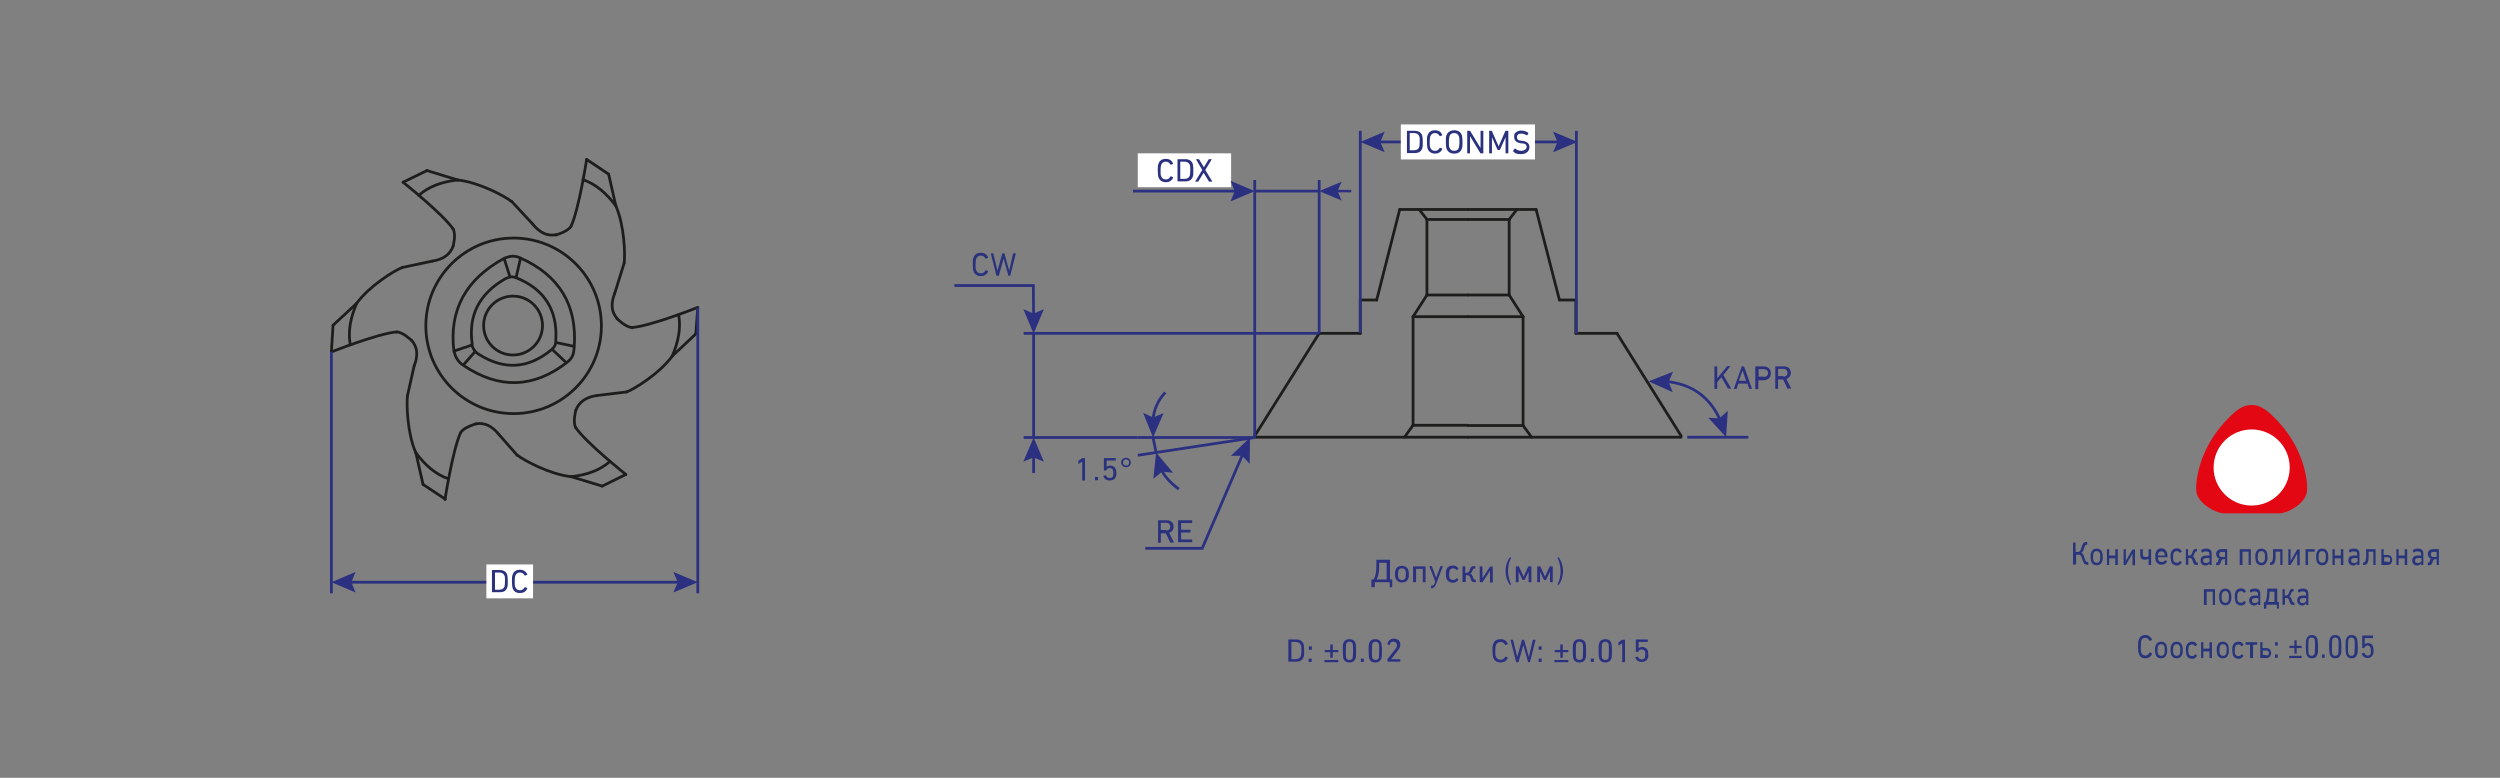<?xml version="1.0" encoding="UTF-8"?>
<svg id="_Слой_1" data-name="Слой_1" xmlns="http://www.w3.org/2000/svg" version="1.1" viewBox="0 0 900 280">
  <rect x="0" y="0" width="900" height="280" fill="#808080" stroke="none"/>
  <!-- Generator: Adobe Illustrator 29.1.0, SVG Export Plug-In . SVG Version: 2.1.0 Build 142)  -->
  <defs>
    <style>
      .st0 {
        stroke-width: .9px;
      }

      .st0, .st1, .st2, .st3, .st4 {
        fill: none;
      }

      .st0, .st1, .st2, .st4 {
        stroke-miterlimit: 10;
      }

      .st0, .st2 {
        stroke: #2b3180;
      }

      .st1 {
        stroke: #ffed00;
      }

      .st5 {
        fill: #2a327e;
      }

      .st6 {
        fill: #2b3180;
      }

      .st7 {
        isolation: isolate;
      }

      .st8 {
        fill: #fff;
      }

      .st3 {
        stroke-linecap: round;
        stroke-linejoin: round;
      }

      .st3, .st4 {
        stroke: #1d1d1b;
      }

      .st9 {
        fill: #e30613;
      }

      .st10 {
        fill: #28347b;
      }
    </style>
  </defs>
  <path class="st1" d="M2218.5-412.7"/>
  <path class="st1" d="M2194-427.7"/>
  <g>
    <circle class="st4" cx="184.9" cy="117.3" r="31.6"/>
    <circle class="st4" cx="184.7" cy="117.2" r="10.6"/>
    <path class="st4" d="M163.4,126.4c-1.8-14.8,4.3-25.9,18.1-33.4,2.4-1,4-1,5.9-.1,14,6.3,20.5,17,19.3,32.3-.2,2.1-.4,3.5-2.5,5.2-12.1,9.4-24.6,9.8-37.4,1.1-1.6-.9-3-3-3.3-5.1Z"/>
    <path class="st4" d="M170,123.9c-1.5-10.3,2.5-18.2,12-23.6,1.7-.8,2.7-.8,4.1-.2,9.9,4.1,14.6,11.5,14,22.2,0,1.5-.2,2.5-1.7,3.7-8.3,6.8-17,7.3-26.1,1.5-1.1-.6-2.2-2-2.4-3.5Z"/>
    <line class="st4" x1="181.5" y1="93.1" x2="183.6" y2="99.7"/>
    <line class="st4" x1="187.4" y1="92.9" x2="185.8" y2="99.9"/>
    <line class="st4" x1="200.1" y1="123.3" x2="206.7" y2="124.7"/>
    <line class="st4" x1="198.7" y1="125.7" x2="203.9" y2="130.6"/>
    <line class="st4" x1="171.2" y1="126.4" x2="166.7" y2="131.5"/>
    <line class="st4" x1="169.9" y1="124.2" x2="163.4" y2="126.4"/>
  </g>
  <g>
    <line class="st3" x1="145.1" y1="65.6" x2="153.7" y2="61.4"/>
    <path class="st3" d="M163.1,82.4c-3.7-5.4-18-16.8-18-16.8"/>
    <path class="st3" d="M155.6,94c4-.6,6.4-2.4,7.5-5.3"/>
    <path class="st3" d="M163.1,82.4c1.2,2,0,6.3,0,6.3"/>
    <line class="st3" x1="153.7" y1="61.4" x2="164.8" y2="64.8"/>
    <path class="st3" d="M164.8,64.8c7.6.8,16.9,5.8,19.3,7.7"/>
    <path class="st3" d="M164.8,64.8c-5.5.6-10.3,2.2-14,5.5"/>
    <line class="st3" x1="119.3" y1="126.6" x2="119.9" y2="117.1"/>
    <path class="st3" d="M142.8,119.5c-6.6.5-23.5,7.2-23.5,7.2"/>
    <path class="st3" d="M149.1,131.7c1.5-3.7,1.2-6.8-.9-9.1"/>
    <path class="st3" d="M142.8,119.5c2.3,0,5.5,3.2,5.5,3.2"/>
    <line class="st3" x1="119.9" y1="117.1" x2="128.4" y2="109.2"/>
    <path class="st3" d="M128.4,109.2c4.5-6.2,13.5-11.8,16.4-12.9"/>
    <path class="st3" d="M128.4,109.2c-2.2,5.1-3.2,10.1-2.3,14.9"/>
    <line class="st3" x1="160.3" y1="179.7" x2="152.3" y2="174.4"/>
    <path class="st3" d="M165.8,155.8c-2.8,6-5.6,24-5.6,24"/>
    <path class="st3" d="M179.6,156.4c-2.5-3.1-5.3-4.4-8.3-3.8"/>
    <path class="st3" d="M165.8,155.8c1.1-2,5.5-3.2,5.5-3.2"/>
    <line class="st3" x1="152.3" y1="174.4" x2="149.7" y2="163"/>
    <path class="st3" d="M149.7,163c-3.1-7-3.4-17.6-3-20.6"/>
    <path class="st3" d="M149.7,163c3.3,4.4,7.1,7.8,11.8,9.4"/>
    <line class="st3" x1="225.3" y1="170.8" x2="216.8" y2="175"/>
    <path class="st3" d="M207.3,154c3.7,5.4,18,16.8,18,16.8"/>
    <path class="st3" d="M214.8,142.4c-4,.6-6.4,2.4-7.5,5.3"/>
    <path class="st3" d="M207.3,154c-1.2-2,0-6.3,0-6.3"/>
    <line class="st3" x1="216.8" y1="175" x2="205.6" y2="171.6"/>
    <path class="st3" d="M205.6,171.6c-7.6-.8-16.9-5.8-19.3-7.7"/>
    <path class="st3" d="M205.6,171.6c5.5-.6,10.3-2.2,14-5.5"/>
    <line class="st3" x1="251.2" y1="110.7" x2="250.5" y2="120.2"/>
    <path class="st3" d="M227.6,117.9c6.6-.5,23.5-7.2,23.5-7.2"/>
    <path class="st3" d="M221.3,105.6c-1.5,3.7-1.2,6.8.9,9.1"/>
    <path class="st3" d="M227.6,117.9c-2.3,0-5.5-3.2-5.5-3.2"/>
    <line class="st3" x1="250.5" y1="120.2" x2="242" y2="128.2"/>
    <path class="st3" d="M242,128.2c-4.5,6.2-13.5,11.8-16.4,12.9"/>
    <path class="st3" d="M242,128.2c2.2-5.1,3.2-10.1,2.3-14.9"/>
    <line class="st3" x1="211.2" y1="57.4" x2="219.1" y2="62.7"/>
    <path class="st3" d="M205.6,81.4c2.8-6,5.6-24,5.6-24"/>
    <path class="st3" d="M191.8,80.7c2.5,3.1,5.3,4.4,8.3,3.8"/>
    <path class="st3" d="M205.6,81.4c-1.1,2-5.5,3.2-5.5,3.2"/>
    <line class="st3" x1="219.1" y1="62.7" x2="221.7" y2="74.1"/>
    <path class="st3" d="M221.7,74.1c3.1,7,3.4,17.6,3,20.6"/>
    <path class="st3" d="M221.7,74.1c-3.3-4.4-7.1-7.8-11.8-9.4"/>
    <line class="st3" x1="149.1" y1="131.7" x2="146.7" y2="142.4"/>
    <line class="st3" x1="179.6" y1="156.4" x2="186.2" y2="163.9"/>
    <line class="st3" x1="214.8" y1="142.4" x2="225.6" y2="141.1"/>
    <line class="st3" x1="224.7" y1="94.7" x2="221.3" y2="105.6"/>
    <line class="st3" x1="184.2" y1="72.5" x2="191.8" y2="80.7"/>
    <line class="st3" x1="144.8" y1="96.3" x2="155.6" y2="94"/>
  </g>
  <g>
    <line class="st2" x1="125.2" y1="209.6" x2="245.2" y2="209.6"/>
    <polygon class="st6" points="128 213.3 126.5 209.6 128 205.9 119.3 209.6 128 213.3"/>
    <polygon class="st6" points="242.4 213.3 244 209.6 242.4 205.9 251.2 209.6 242.4 213.3"/>
  </g>
  <line class="st2" x1="119.3" y1="126.6" x2="119.3" y2="213.6"/>
  <line class="st2" x1="251.2" y1="110.7" x2="251.2" y2="213.6"/>
  <g>
    <rect class="st8" x="175.1" y="203.2" width="16.8" height="12.2"/>
    <g>
      <path class="st5" d="M177.1,205.3c0,0,0-.1.1-.1h2.7c1.4,0,2.3.6,2.7,1.7.1.4.2,1.2.2,2.3,0,1.1,0,1.9-.2,2.3-.4,1.2-1.3,1.7-2.7,1.7h-2.7c0,0-.1,0-.1-.1v-7.9ZM178.2,212.3s0,0,0,0h1.5c1,0,1.6-.4,1.9-1.1.1-.3.2-1,.2-2,0-1,0-1.7-.2-2-.3-.7-.9-1.1-1.9-1.1h-1.5s0,0,0,0v6Z"/>
      <path class="st5" d="M184.3,209.3c0-1.1,0-1.9.2-2.3.4-1.3,1.3-1.9,2.7-1.9,1.2,0,2.1.6,2.6,1.6,0,0,0,.1,0,.2l-.7.3c0,0-.1,0-.2,0-.4-.7-.9-1.1-1.7-1.1-.9,0-1.4.4-1.7,1.2-.1.3-.2,1-.2,2s0,1.7.2,2c.3.8.8,1.2,1.7,1.2.8,0,1.3-.4,1.7-1.1,0,0,0,0,.2,0l.7.3c0,0,0,0,0,.2-.5,1.1-1.4,1.6-2.6,1.6-1.4,0-2.3-.6-2.7-1.9-.1-.4-.2-1.2-.2-2.3Z"/>
    </g>
  </g>
  <g>
    <path class="st6" d="M493.7,211.4c0,0,0,0,0-.1v-2.6c0,0,0-.1.1-.1h.5c0,0,.1,0,.2,0,.4-.6.6-1.4.8-2.3.2-.9.2-2.3.2-4.2v-.5c0,0,0-.1.1-.1h4.7c0,0,.1,0,.1.1v7s0,0,0,0h.7c0,0,.1,0,.1.1v2.6c0,0,0,.1-.1.1h-.8c0,0,0,0,0-.1v-1.7s0,0,0,0h-5.4s0,0,0,0v1.7c0,0,0,.1-.1.1h-.8ZM499.2,208.6s0,0,0,0v-6s0,0,0,0h-2.7s0,0,0,0h0c0,1.7,0,3-.2,3.8-.1.9-.4,1.6-.7,2.2,0,0,0,0,0,0h3.6Z"/>
    <path class="st6" d="M502.2,206.7c0-.6,0-1.1.2-1.5.3-1,1.2-1.5,2.3-1.5s2,.6,2.3,1.5c.1.4.2.9.2,1.5s0,1.1-.2,1.5c-.3,1-1.2,1.5-2.3,1.5s-1.9-.6-2.3-1.5c-.1-.4-.2-.9-.2-1.5ZM506.1,206.7c0-.5,0-.9-.1-1.2-.2-.6-.6-.9-1.3-.9s-1.1.3-1.3.9c0,.3-.1.7-.1,1.2s0,.9.1,1.2c.2.6.6.9,1.3.9s1.1-.3,1.3-.9c0-.3.1-.7.1-1.2Z"/>
    <path class="st6" d="M508.8,209.6c0,0-.1,0-.1-.1v-5.5c0,0,0-.1.1-.1h4.3c0,0,.1,0,.1.1v5.5c0,0,0,.1-.1.1h-.8c0,0-.1,0-.1-.1v-4.7s0,0,0,0h-2.4s0,0,0,0v4.7c0,0,0,.1-.1.1h-.8Z"/>
    <path class="st6" d="M515.3,211.7c0,0-.1,0-.1-.1v-.7c0,0,0-.1.1-.1h.2c.5,0,.7-.2,1-.9l.2-.5-2.1-5.5c0,0,0-.1,0-.1h.8c0,0,.1,0,.1.1l1.5,4.1h0l1.5-4.1c0,0,0-.1.1-.1h.8c0,0,.1,0,0,.1l-2.3,6.1c-.3.7-.5,1.1-.8,1.4-.3.2-.6.4-1,.4h-.3Z"/>
    <path class="st6" d="M520.7,208.1c-.1-.4-.2-.9-.2-1.5s0-1.1.2-1.5c.3-1,1.2-1.5,2.3-1.5s1.5.3,2,1c0,0,0,.1,0,.2l-.5.4c0,0-.1,0-.2,0-.3-.4-.7-.6-1.2-.6s-1.1.3-1.3.9c0,.3-.1.7-.1,1.2s0,.9.1,1.2c.2.6.6.9,1.3.9s.9-.2,1.2-.6c0,0,.1,0,.2,0l.5.4c0,0,0,.1,0,.2-.5.6-1.1,1-2,1s-1.9-.6-2.3-1.5Z"/>
    <path class="st6" d="M526.6,209.6c0,0-.1,0-.1-.1v-5.5c0,0,0-.1.1-.1h.8c0,0,.1,0,.1.1v2.2s0,0,0,0h.5c.4,0,.8-.3,1-.7l.3-.8c.3-.7.6-.9,1.3-.9h.4c0,0,.1,0,.1.1v.7c0,0,0,.1-.1.1h-.1c-.4,0-.6,0-.7.5l-.3.6c-.1.3-.3.5-.6.7h0c.3.1.6.4.8.8l.3.8c.2.5.3.6.8.6h0c0,0,.1,0,.1.1v.7c0,0,0,.1-.1.1h-.4c-.7,0-1-.3-1.3-1l-.3-.9c-.3-.6-.6-.6-1-.6h-.5s0,0,0,0v2.3c0,0,0,.1-.1.1h-.8Z"/>
    <path class="st6" d="M532.8,209.6c0,0-.1,0-.1-.1v-5.5c0,0,0-.1.1-.1h.8c0,0,.1,0,.1.1v4.1h0l2.7-4.1s0,0,.1,0h.8c0,0,.1,0,.1.1v5.5c0,0,0,.1-.1.1h-.8c0,0-.1,0-.1-.1v-4.1h0l-2.7,4.1c0,0,0,0-.1,0h-.8Z"/>
    <path class="st6" d="M542,205.6c0-1.8.5-3.4,1.4-4.8,0,0,.1-.1.2-.1h.4c0,0,.1,0,0,.1-.8,1.5-1.1,3.1-1.1,4.8s.4,3.3,1.1,4.8c0,0,0,.1,0,.1h-.4c0,0-.1,0-.2-.1-.9-1.5-1.4-3.1-1.4-4.8Z"/>
    <path class="st6" d="M545.8,209.6c0,0-.1,0-.1-.1v-5.5c0,0,0-.1.1-.1h.9c0,0,.1,0,.1,0l1.7,3.7h0l1.7-3.7c0,0,0,0,.1,0h.9c0,0,.1,0,.1.1v5.5c0,0,0,.1-.1.1h-.8c0,0-.1,0-.1-.1v-3.7h0l-1.4,2.9c0,0,0,.1-.2.1h-.5s0,0-.1-.1l-1.4-2.9h0v3.7c0,0,0,.1-.1.1h-.8Z"/>
    <path class="st6" d="M553.5,209.6c0,0-.1,0-.1-.1v-5.5c0,0,0-.1.1-.1h.9c0,0,.1,0,.1,0l1.7,3.7h0l1.7-3.7c0,0,0,0,.1,0h.9c0,0,.1,0,.1.1v5.5c0,0,0,.1-.1.1h-.8c0,0-.1,0-.1-.1v-3.7h0l-1.4,2.9c0,0,0,.1-.2.1h-.5s0,0-.1-.1l-1.4-2.9h0v3.7c0,0,0,.1-.1.1h-.8Z"/>
    <path class="st6" d="M561.8,205.6c0-1.7-.4-3.3-1.1-4.8,0,0,0-.1,0-.1h.4c0,0,.1,0,.2.1.9,1.5,1.4,3.1,1.4,4.8s-.5,3.4-1.4,4.8c0,0-.1.1-.2.1h-.4c0,0-.1,0,0-.1.8-1.5,1.1-3.1,1.1-4.8Z"/>
    <path class="st6" d="M463.8,230.3c0,0,0-.1.1-.1h2.7c1.4,0,2.3.6,2.7,1.7.1.4.2,1.2.2,2.3s0,1.9-.2,2.3c-.4,1.2-1.3,1.7-2.7,1.7h-2.7c0,0-.1,0-.1-.1v-7.9ZM464.9,237.3s0,0,0,0h1.5c1,0,1.6-.4,1.9-1.1.1-.3.2-1,.2-2s0-1.7-.2-2c-.3-.7-.9-1.1-1.9-1.1h-1.5s0,0,0,0v6Z"/>
    <path class="st6" d="M471.3,233.9c0,0-.1,0-.1-.1v-1c0,0,0-.1.1-.1h.9c0,0,.1,0,.1.1v1c0,0,0,.1-.1.1h-.9ZM471.1,237.2c0,0,0-.1.1-.1h.9c0,0,.1,0,.1.1v1c0,0,0,.1-.1.1h-.9c0,0-.1,0-.1-.1v-1Z"/>
    <path class="st6" d="M479,236.8c0,0-.1,0-.1-.1v-1.9s0,0,0,0h-1.9c0,0-.1,0-.1-.1v-.6c0,0,0-.1.1-.1h1.9s0,0,0,0v-1.9c0,0,0-.1.1-.1h.7c0,0,.1,0,.1.1v1.9s0,0,0,0h1.9c0,0,.1,0,.1.1v.6c0,0,0,.1-.1.1h-1.9s0,0,0,0v1.9c0,0,0,.1-.1.1h-.7ZM476.9,238.4c0,0-.1,0-.1-.1v-.6c0,0,0-.1.1-.1h4.8c0,0,.1,0,.1.1v.6c0,0,0,.1-.1.1h-4.8Z"/>
    <path class="st6" d="M483.4,234.3c0-1.4,0-2.3.2-2.7.3-1,1.1-1.5,2.2-1.5s1.9.5,2.2,1.5c.1.4.2,1.3.2,2.7s0,2.3-.2,2.7c-.3,1-1.1,1.5-2.2,1.5s-1.9-.5-2.2-1.5c-.1-.4-.2-1.3-.2-2.7ZM485.8,237.6c.6,0,1-.3,1.2-.8,0-.3.1-1.1.1-2.5s0-2.2-.1-2.5c-.2-.5-.6-.8-1.2-.8s-1,.3-1.2.8c0,.3-.1,1.1-.1,2.5s0,2.2.1,2.5c.2.5.6.8,1.2.8Z"/>
    <path class="st6" d="M489.9,237.2c0,0,0-.1.1-.1h.9c0,0,.1,0,.1.1v1c0,0,0,.1-.1.1h-.9c0,0-.1,0-.1-.1v-1Z"/>
    <path class="st6" d="M492.7,234.3c0-1.4,0-2.3.2-2.7.3-1,1.1-1.5,2.2-1.5s1.9.5,2.2,1.5c.1.4.2,1.3.2,2.7s0,2.3-.2,2.7c-.3,1-1.1,1.5-2.2,1.5s-1.9-.5-2.2-1.5c-.1-.4-.2-1.3-.2-2.7ZM495.2,237.6c.6,0,1-.3,1.2-.8,0-.3.1-1.1.1-2.5s0-2.2-.1-2.5c-.2-.5-.6-.8-1.2-.8s-1,.3-1.2.8c0,.3-.1,1.1-.1,2.5s0,2.2.1,2.5c.2.5.6.8,1.2.8Z"/>
    <path class="st6" d="M499.4,237.6c0,0,0-.1,0-.2l2.9-3.7c.4-.5.6-1,.6-1.4,0-.8-.5-1.3-1.3-1.3s-1.2.4-1.3,1.2c0,0,0,.1-.1,0l-.7-.2c0,0-.1,0,0-.1,0-.5.3-1,.7-1.4.4-.4.9-.6,1.6-.6s1.2.2,1.7.6c.4.4.6.9.6,1.6s-.3,1.3-.8,2l-2.5,3.2h0s3.2,0,3.2,0c0,0,.1,0,.1.1v.7c0,0,0,.1-.1.1h-4.4c0,0-.1,0-.1-.1v-.6Z"/>
    <path class="st6" d="M537.3,234.3c0-1.1,0-1.9.2-2.3.4-1.3,1.3-1.9,2.7-1.9s2.1.6,2.6,1.6c0,0,0,.1,0,.2l-.7.3c0,0-.1,0-.2,0-.4-.7-.9-1.1-1.7-1.1s-1.4.4-1.7,1.2c-.1.3-.2,1-.2,2s0,1.7.2,2c.3.8.8,1.2,1.7,1.2s1.3-.4,1.7-1.1c0,0,0,0,.2,0l.7.3c0,0,0,0,0,.2-.5,1.1-1.4,1.6-2.6,1.6s-2.3-.6-2.7-1.9c-.1-.4-.2-1.2-.2-2.3Z"/>
    <path class="st6" d="M550.2,238.4c0,0-.1,0-.1-.1l-1.7-6.1h0l-1.7,6.1c0,0,0,.1-.1.1h-.7c0,0-.1,0-.1-.1l-2-7.9c0,0,0-.1,0-.1h.8c0,0,.1,0,.1.1l1.5,6.1h0l1.7-6.1c0,0,0-.1.1-.1h.6c0,0,.1,0,.1.1l1.7,6.1h0l1.4-6.1c0,0,0-.1.2-.1h.8c0,0,.1,0,0,.1l-2,7.9c0,0,0,.1-.1.1h-.7Z"/>
    <path class="st6" d="M554,233.9c0,0-.1,0-.1-.1v-1c0,0,0-.1.1-.1h.9c0,0,.1,0,.1.1v1c0,0,0,.1-.1.1h-.9ZM553.9,237.2c0,0,0-.1.1-.1h.9c0,0,.1,0,.1.1v1c0,0,0,.1-.1.1h-.9c0,0-.1,0-.1-.1v-1Z"/>
    <path class="st6" d="M561.8,236.8c0,0-.1,0-.1-.1v-1.9s0,0,0,0h-1.9c0,0-.1,0-.1-.1v-.6c0,0,0-.1.1-.1h1.9s0,0,0,0v-1.9c0,0,0-.1.1-.1h.7c0,0,.1,0,.1.1v1.9s0,0,0,0h1.9c0,0,.1,0,.1.1v.6c0,0,0,.1-.1.1h-1.9s0,0,0,0v1.9c0,0,0,.1-.1.1h-.7ZM559.7,238.4c0,0-.1,0-.1-.1v-.6c0,0,0-.1.1-.1h4.8c0,0,.1,0,.1.1v.6c0,0,0,.1-.1.1h-4.8Z"/>
    <path class="st6" d="M566.2,234.3c0-1.4,0-2.3.2-2.7.3-1,1.1-1.5,2.2-1.5s1.9.5,2.2,1.5c.1.4.2,1.3.2,2.7s0,2.3-.2,2.7c-.3,1-1.1,1.5-2.2,1.5s-1.9-.5-2.2-1.5c-.1-.4-.2-1.3-.2-2.7ZM568.6,237.6c.6,0,1-.3,1.2-.8,0-.3.1-1.1.1-2.5s0-2.2-.1-2.5c-.2-.5-.6-.8-1.2-.8s-1,.3-1.2.8c0,.3-.1,1.1-.1,2.5s0,2.2.1,2.5c.2.5.6.8,1.2.8Z"/>
    <path class="st6" d="M572.7,237.2c0,0,0-.1.1-.1h.9c0,0,.1,0,.1.1v1c0,0,0,.1-.1.1h-.9c0,0-.1,0-.1-.1v-1Z"/>
    <path class="st6" d="M575.5,234.3c0-1.4,0-2.3.2-2.7.3-1,1.1-1.5,2.2-1.5s1.9.5,2.2,1.5c.1.4.2,1.3.2,2.7s0,2.3-.2,2.7c-.3,1-1.1,1.5-2.2,1.5s-1.9-.5-2.2-1.5c-.1-.4-.2-1.3-.2-2.7ZM577.9,237.6c.6,0,1-.3,1.2-.8,0-.3.1-1.1.1-2.5s0-2.2-.1-2.5c-.2-.5-.6-.8-1.2-.8s-1,.3-1.2.8c0,.3-.1,1.1-.1,2.5s0,2.2.1,2.5c.2.5.6.8,1.2.8Z"/>
    <path class="st6" d="M584.1,231.5h0l-1.4.9c0,0-.1,0-.1,0v-.9c0,0,0-.1,0-.2l1.4-1c0,0,.1,0,.2,0h.7c0,0,.1,0,.1.1v7.9c0,0,0,.1-.1.1h-.8c0,0-.1,0-.1-.1v-6.8Z"/>
    <path class="st6" d="M588.8,236.6l.7-.2c0,0,.1,0,.2,0,.1.6.6,1,1.3,1s1-.3,1.2-.8c0-.2.1-.5.1-1s0-.8-.1-1c-.2-.5-.6-.8-1.2-.8s-1.1.3-1.2.8c0,0,0,.1-.1.1h-.7c0,0-.1,0-.1-.1v-4.3c0,0,0-.1.1-.1h4.1c0,0,.1,0,.1.1v.7c0,0,0,.1-.1.1h-3.2s0,0,0,0v2.3h0c.3-.3.7-.5,1.3-.5,1,0,1.7.5,2,1.3.1.4.2.9.2,1.4s0,1-.2,1.3c-.3.9-1.1,1.4-2.2,1.4s-2.1-.7-2.3-1.7c0,0,0-.1,0-.1Z"/>
  </g>
  <g>
    <line class="st3" x1="503.9" y1="75.4" x2="528.5" y2="75.4"/>
    <line class="st3" x1="495.6" y1="108" x2="503.9" y2="75.4"/>
    <line class="st3" x1="489.7" y1="108" x2="495.6" y2="108"/>
    <line class="st3" x1="489.7" y1="120" x2="489.7" y2="108"/>
    <line class="st3" x1="474.9" y1="120" x2="489.7" y2="120"/>
    <line class="st3" x1="451.7" y1="156.9" x2="474.9" y2="120"/>
    <line class="st3" x1="528.5" y1="157.4" x2="451.7" y2="157.4"/>
    <line class="st3" x1="510.9" y1="75.4" x2="513.7" y2="79"/>
    <line class="st3" x1="528.5" y1="79" x2="513.7" y2="79"/>
    <line class="st3" x1="513.7" y1="106.2" x2="513.7" y2="79"/>
    <line class="st3" x1="513.7" y1="106.2" x2="528.5" y2="106.2"/>
    <line class="st3" x1="508.7" y1="114" x2="513.7" y2="106.2"/>
    <line class="st3" x1="528.5" y1="114" x2="508.7" y2="114"/>
    <line class="st3" x1="508.7" y1="153.1" x2="508.7" y2="114"/>
    <line class="st3" x1="505.6" y1="157.4" x2="508.7" y2="153.1"/>
    <line class="st3" x1="528.5" y1="153.1" x2="508.7" y2="153.1"/>
    <line class="st3" x1="553" y1="75.4" x2="528.5" y2="75.4"/>
    <line class="st3" x1="561.4" y1="108" x2="553" y2="75.4"/>
    <line class="st3" x1="567.3" y1="108" x2="561.4" y2="108"/>
    <line class="st3" x1="567.3" y1="120" x2="567.3" y2="108"/>
    <line class="st3" x1="582.1" y1="120" x2="567.3" y2="120"/>
    <line class="st3" x1="605.2" y1="156.9" x2="582.1" y2="120"/>
    <line class="st3" x1="528.5" y1="157.4" x2="605.2" y2="157.4"/>
    <line class="st3" x1="546.1" y1="75.4" x2="543.3" y2="79"/>
    <line class="st3" x1="528.5" y1="79" x2="543.3" y2="79"/>
    <line class="st3" x1="543.3" y1="106.2" x2="543.3" y2="79"/>
    <line class="st3" x1="543.3" y1="106.2" x2="528.5" y2="106.2"/>
    <line class="st3" x1="548.3" y1="114" x2="543.3" y2="106.2"/>
    <line class="st3" x1="528.5" y1="114" x2="548.3" y2="114"/>
    <line class="st3" x1="548.3" y1="153.2" x2="548.3" y2="114"/>
    <line class="st3" x1="551.4" y1="157.4" x2="548.3" y2="153.2"/>
    <line class="st3" x1="528.5" y1="153.2" x2="548.3" y2="153.2"/>
  </g>
  <line class="st2" x1="451.7" y1="157.5" x2="409.6" y2="157.5"/>
  <line class="st2" x1="409.6" y1="163.9" x2="451.7" y2="157.5"/>
  <g>
    <path class="st2" d="M417.8,168.6c1.2,2.5,3.1,4.9,6.6,7.5"/>
    <polygon class="st6" points="415.2 172.4 418.3 169.8 422.3 170.2 416.2 162.9 415.2 172.4"/>
  </g>
  <g>
    <path class="st2" d="M415,151.5c.4-4,1.8-7.4,4.5-10.2"/>
    <polygon class="st6" points="418.9 148.7 415.1 150.3 411.5 148.6 415.1 157.5 418.9 148.7"/>
  </g>
  <line class="st2" x1="415.1" y1="157.5" x2="416.2" y2="162.9"/>
  <g>
    <path class="st5" d="M389.7,166.1h0l-1.4.9c0,0-.1,0-.1,0v-.9c0,0,0-.1,0-.2l1.4-1c0,0,.1,0,.2,0h.7c0,0,.1,0,.1.1v7.9c0,0,0,.1-.1.1h-.8c0,0-.1,0-.1-.1v-6.8Z"/>
    <path class="st5" d="M394.2,171.8c0,0,0-.1.1-.1h.9c0,0,.1,0,.1.1v1c0,0,0,.1-.1.1h-.9c0,0-.1,0-.1-.1v-1Z"/>
    <path class="st5" d="M397.3,171.3l.7-.2c0,0,.1,0,.2,0,.1.6.6,1,1.3,1,.6,0,1-.3,1.2-.8,0-.2.1-.5.1-1,0-.5,0-.8-.1-1-.2-.5-.6-.8-1.2-.8s-1.1.3-1.2.8c0,0,0,.1-.1.1h-.7c0,0-.1,0-.1-.1v-4.3c0,0,0-.1.1-.1h4.1c0,0,.1,0,.1.1v.7c0,0,0,.1-.1.1h-3.2s0,0,0,0v2.3h0c.3-.3.7-.5,1.3-.5,1,0,1.7.5,2,1.3.1.4.2.9.2,1.4,0,.5,0,1-.2,1.3-.3.9-1.1,1.4-2.2,1.4-1.2,0-2.1-.7-2.3-1.7,0,0,0-.1,0-.1Z"/>
    <path class="st5" d="M405.4,168.2c-.5,0-.9-.2-1.3-.5-.3-.3-.5-.8-.5-1.2,0-.5.2-.9.5-1.2.3-.3.8-.5,1.3-.5.5,0,.9.2,1.2.5.3.3.5.8.5,1.2,0,.5-.2.9-.5,1.2-.3.3-.7.5-1.2.5ZM405.4,167.6c.3,0,.6-.1.8-.3.2-.2.3-.5.3-.8,0-.3-.1-.6-.3-.8-.2-.2-.5-.3-.8-.3-.3,0-.6.1-.8.3-.2.2-.3.5-.3.8,0,.3,0,.6.3.8.2.2.5.3.8.3Z"/>
  </g>
  <line class="st2" x1="607.4" y1="157.4" x2="629.4" y2="157.4"/>
  <line class="st2" x1="451.7" y1="157.7" x2="451.7" y2="64.8"/>
  <line class="st2" x1="489.7" y1="119.8" x2="489.7" y2="47.1"/>
  <g>
    <rect class="st8" x="409.6" y="55.2" width="33.6" height="12.2"/>
    <g>
      <path class="st6" d="M416.8,61.4c0-1.1,0-1.9.2-2.3.4-1.3,1.3-1.9,2.7-1.9s2.1.6,2.6,1.6c0,0,0,.1,0,.2l-.7.3c0,0-.1,0-.2,0-.4-.7-.9-1.1-1.7-1.1s-1.4.4-1.7,1.2c-.1.3-.2,1-.2,2s0,1.7.2,2c.3.8.8,1.2,1.7,1.2s1.3-.4,1.7-1.1c0,0,0,0,.2,0l.7.3c0,0,0,0,0,.2-.5,1.1-1.4,1.6-2.6,1.6s-2.3-.6-2.7-1.9c-.1-.4-.2-1.2-.2-2.3Z"/>
      <path class="st6" d="M423.9,57.4c0,0,0-.1.1-.1h2.7c1.4,0,2.3.6,2.7,1.7.1.4.2,1.2.2,2.3s0,1.9-.2,2.3c-.4,1.2-1.3,1.7-2.7,1.7h-2.7c0,0-.1,0-.1-.1v-7.9ZM424.9,64.4s0,0,0,0h1.5c1,0,1.6-.4,1.9-1.1.1-.3.2-1,.2-2s0-1.7-.2-2c-.3-.7-.9-1.1-1.9-1.1h-1.5s0,0,0,0v6Z"/>
      <path class="st6" d="M435.4,65.4c0,0-.1,0-.2-.1l-1.9-3.1h0l-1.9,3.1c0,0-.1.1-.2.1h-.9c0,0-.1,0,0-.1l2.5-4.1-2.2-3.8c0,0,0-.1,0-.1h.9c0,0,.1,0,.2.1l1.7,2.8h0l1.7-2.8c0,0,0-.1.2-.1h.9c0,0,.1,0,0,.1l-2.3,3.8,2.5,4.1c0,0,0,.1,0,.1h-.9Z"/>
    </g>
  </g>
  <line class="st2" x1="474.9" y1="68.8" x2="451.7" y2="68.8"/>
  <line class="st2" x1="567.5" y1="120.1" x2="567.5" y2="47.1"/>
  <g>
    <line class="st2" x1="495.7" y1="51.1" x2="561.9" y2="51.1"/>
    <polygon class="st6" points="498.5 54.8 496.9 51.1 498.5 47.4 489.7 51.1 498.5 54.8"/>
    <polygon class="st6" points="559.1 54.8 560.7 51.1 559.1 47.4 567.9 51.1 559.1 54.8"/>
  </g>
  <g>
    <rect class="st8" x="504.3" y="44.8" width="48.3" height="12.6"/>
    <g>
      <path class="st5" d="M506.5,47.2c0,0,0-.1.1-.1h2.7c1.4,0,2.3.6,2.7,1.7.1.4.2,1.2.2,2.3s0,1.9-.2,2.3c-.4,1.2-1.3,1.7-2.7,1.7h-2.7c0,0-.1,0-.1-.1v-7.9ZM507.5,54.1s0,0,0,0h1.5c1,0,1.6-.4,1.9-1.1.1-.3.2-1,.2-2s0-1.7-.2-2c-.3-.7-.9-1.1-1.9-1.1h-1.5s0,0,0,0v6Z"/>
      <path class="st5" d="M513.7,51.1c0-1.1,0-1.9.2-2.3.4-1.3,1.3-1.9,2.7-1.9s2.1.6,2.6,1.6c0,0,0,.1,0,.2l-.7.3c0,0-.1,0-.2,0-.4-.7-.9-1.1-1.7-1.1s-1.4.4-1.7,1.2c-.1.3-.2,1-.2,2s0,1.7.2,2c.3.8.8,1.2,1.7,1.2s1.3-.4,1.7-1.1c0,0,0,0,.2,0l.7.3c0,0,0,0,0,.2-.5,1.1-1.4,1.6-2.6,1.6s-2.3-.6-2.7-1.9c-.1-.4-.2-1.2-.2-2.3Z"/>
      <path class="st5" d="M520.7,53.4c-.1-.4-.2-1.2-.2-2.3s0-1.9.2-2.3c.4-1.2,1.4-1.9,2.8-1.9s2.4.6,2.8,1.9c.1.4.2,1.2.2,2.3s0,1.9-.2,2.3c-.4,1.3-1.4,1.9-2.8,1.9s-2.4-.7-2.8-1.9ZM525.2,53.1c.1-.4.2-1,.2-2s0-1.6-.2-2c-.3-.8-.8-1.2-1.7-1.2s-1.5.4-1.7,1.2c-.1.4-.2,1-.2,2s0,1.6.2,2c.3.8.8,1.2,1.7,1.2s1.5-.4,1.7-1.2Z"/>
      <path class="st5" d="M528.2,47.2c0,0,0-.1.1-.1h.8c0,0,.2,0,.2.1l3.7,6.1h0v-6.1c0,0,0-.1.1-.1h.8c0,0,.1,0,.1.1v7.9c0,0,0,.1-.1.1h-.8c0,0-.2,0-.2-.1l-3.7-6.1h0v6.1c0,0,0,.1-.1.1h-.8c0,0-.1,0-.1-.1v-7.9Z"/>
      <path class="st5" d="M536,47.2c0,0,0-.1.1-.1h.8c0,0,.2,0,.2.1l2.4,5.5h0l2.4-5.5c0,0,0-.1.2-.1h.8c0,0,.1,0,.1.1v7.9c0,0,0,.1-.1.1h-.8c0,0-.1,0-.1-.1v-5.7h0l-2,4.5c0,0-.1.1-.2.1h-.5c-.1,0-.2,0-.2-.1l-2-4.5h0v5.7c0,0,0,.1-.1.1h-.8c0,0-.1,0-.1-.1v-7.9Z"/>
      <path class="st5" d="M544.8,54.3c0,0,0-.1,0-.2l.5-.6c0,0,.1,0,.2,0,.7.6,1.5.8,2.3.8s1.8-.6,1.8-1.4-.5-1.2-1.7-1.3h-.4c-1.6-.3-2.4-1-2.4-2.3s.2-1.3.7-1.7c.5-.4,1.1-.6,1.9-.6s1.8.3,2.5.8c0,0,0,.1,0,.2l-.4.7c0,0-.1,0-.2,0-.7-.4-1.3-.6-2-.6-1,0-1.5.5-1.5,1.3s.5,1.2,1.7,1.3h.4c1.6.3,2.4,1,2.4,2.3s-1.1,2.5-3,2.5-2.2-.4-2.9-1Z"/>
    </g>
  </g>
  <line class="st2" x1="474.9" y1="120" x2="474.9" y2="64.8"/>
  <g>
    <polyline class="st2" points="408.4 68.4 408.4 68.8 445.8 68.8"/>
    <polygon class="st6" points="443 72.5 444.5 68.8 443 65.1 451.7 68.8 443 72.5"/>
  </g>
  <g>
    <polyline class="st0" points="486 68.4 486 68.8 480.4 68.8"/>
    <polygon class="st6" points="483 65.4 481.5 68.8 483 72.2 474.9 68.8 483 65.4"/>
  </g>
  <line class="st2" x1="372.1" y1="120.1" x2="372.1" y2="157.5"/>
  <line class="st2" x1="474.9" y1="120" x2="368.5" y2="120"/>
  <line class="st2" x1="409.6" y1="157.5" x2="368.5" y2="157.5"/>
  <g>
    <line class="st2" x1="372.1" y1="163.4" x2="372.1" y2="170.3"/>
    <polygon class="st6" points="368.4 166.2 372.1 164.7 375.8 166.2 372.1 157.5 368.4 166.2"/>
  </g>
  <g>
    <path class="st5" d="M350.2,95.2c0-1.1,0-1.9.2-2.3.4-1.3,1.3-1.9,2.7-1.9s2.1.6,2.6,1.6c0,0,0,.1,0,.2l-.7.3c0,0-.1,0-.2,0-.4-.7-.9-1.1-1.7-1.1s-1.4.4-1.7,1.2c-.1.3-.2,1-.2,2s0,1.7.2,2c.3.8.8,1.2,1.7,1.2s1.3-.4,1.7-1.1c0,0,0,0,.2,0l.7.3c0,0,0,0,0,.2-.5,1.1-1.4,1.6-2.6,1.6s-2.3-.6-2.7-1.9c-.1-.4-.2-1.2-.2-2.3Z"/>
    <path class="st5" d="M363.1,99.3c0,0-.1,0-.1-.1l-1.7-6.1h0l-1.7,6.1c0,0,0,.1-.1.1h-.7c0,0-.1,0-.1-.1l-2-7.9c0,0,0-.1,0-.1h.8c0,0,.1,0,.1.1l1.5,6.1h0l1.7-6.1c0,0,0-.1.1-.1h.6c0,0,.1,0,.1.1l1.7,6.1h0l1.4-6.1c0,0,0-.1.2-.1h.8c0,0,.1,0,0,.1l-2,7.9c0,0,0,.1-.1.1h-.7Z"/>
  </g>
  <g>
    <polyline class="st2" points="343.6 102.8 372 102.8 372.1 114.1"/>
    <polygon class="st6" points="368.4 111.3 372.1 112.9 375.8 111.3 372.1 120.1 368.4 111.3"/>
  </g>
  <g>
    <path class="st9" d="M810.6,145.8c-2.6,0-4,1-5.9,2.4-7.5,6.6-11.8,14.3-13.5,22.4-.5,2.3-.7,4.5-.5,6.5.8,4.5,7.3,7.7,9.9,7.7,0,0,10,0,10,0h10c2.7,0,9.1-3.2,9.9-7.7.2-2,0-4.2-.5-6.5-1.7-8.1-6-15.8-13.5-22.4-2-1.4-3.4-2.4-5.9-2.4Z"/>
    <circle class="st8" cx="810.6" cy="168.3" r="13.7"/>
  </g>
  <g class="st7">
    <path class="st10" d="M769.9,235.1c-.1-.4-.2-1.2-.2-2.3s0-1.9.2-2.3c.4-1.3,1.2-1.9,2.4-1.9s1.9.6,2.4,1.6c0,0,0,.1,0,.2l-.7.3c0,0-.1,0-.2,0-.3-.7-.8-1.1-1.5-1.1s-1.3.4-1.5,1.2c0,.3-.1,1-.1,2s0,1.7.1,2c.2.8.8,1.2,1.5,1.2s1.2-.4,1.5-1.1c0,0,0,0,.2,0l.7.3c0,0,0,0,0,.2-.4,1.1-1.3,1.6-2.4,1.6s-2.1-.6-2.4-1.9Z"/>
    <path class="st10" d="M775.8,234c0-.6,0-1.1.2-1.5.3-1,1-1.5,2-1.5s1.8.6,2,1.5c.1.4.2.9.2,1.5s0,1.1-.2,1.5c-.3,1-1,1.5-2,1.5s-1.8-.6-2-1.5c-.1-.4-.2-.9-.2-1.5ZM779.3,234c0-.5,0-.9-.1-1.2-.2-.6-.6-.9-1.2-.9s-1,.3-1.2.9c0,.3-.1.7-.1,1.2s0,.9.1,1.2c.2.6.6.9,1.2.9s1-.3,1.2-.9c0-.3.1-.7.1-1.2Z"/>
    <path class="st10" d="M781.4,234c0-.6,0-1.1.2-1.5.3-1,1-1.5,2-1.5s1.8.6,2,1.5c.1.4.2.9.2,1.5s0,1.1-.2,1.5c-.3,1-1,1.5-2,1.5s-1.8-.6-2-1.5c-.1-.4-.2-.9-.2-1.5ZM784.9,234c0-.5,0-.9-.1-1.2-.2-.6-.6-.9-1.2-.9s-1,.3-1.2.9c0,.3-.1.7-.1,1.2s0,.9.1,1.2c.2.6.6.9,1.2.9s1-.3,1.2-.9c0-.3.1-.7.1-1.2Z"/>
    <path class="st10" d="M787.1,235.5c-.1-.4-.2-.9-.2-1.5s0-1.1.2-1.5c.3-1,1.1-1.5,2-1.5s1.4.3,1.8,1c0,0,0,.1,0,.2l-.5.4c0,0-.1,0-.2,0-.3-.4-.6-.6-1.1-.6s-1,.3-1.2.9c0,.3-.1.7-.1,1.2s0,.9.1,1.2c.2.6.6.9,1.2.9s.8-.2,1.1-.6c0,0,0,0,.2,0l.5.4c0,0,0,.1,0,.2-.4.6-1,1-1.8,1s-1.8-.6-2-1.5Z"/>
    <path class="st10" d="M792.5,236.9c0,0-.1,0-.1-.1v-5.5c0,0,0-.1.1-.1h.7c0,0,0,0,0,.1v2.2s0,0,0,0h2.2s0,0,0,0v-2.2c0,0,0-.1.1-.1h.7c0,0,.1,0,.1.1v5.5c0,0,0,.1-.1.1h-.7c0,0-.1,0-.1-.1v-2.3s0,0,0,0h-2.2s0,0,0,0v2.3c0,0,0,.1,0,.1h-.7Z"/>
    <path class="st10" d="M798,234c0-.6,0-1.1.2-1.5.3-1,1-1.5,2-1.5s1.8.6,2,1.5c.1.4.2.9.2,1.5s0,1.1-.2,1.5c-.3,1-1,1.5-2,1.5s-1.8-.6-2-1.5c-.1-.4-.2-.9-.2-1.5ZM801.6,234c0-.5,0-.9-.1-1.2-.2-.6-.6-.9-1.2-.9s-1,.3-1.2.9c0,.3-.1.7-.1,1.2s0,.9.1,1.2c.2.6.6.9,1.2.9s1-.3,1.2-.9c0-.3.1-.7.1-1.2Z"/>
    <path class="st10" d="M803.8,235.5c-.1-.4-.2-.9-.2-1.5s0-1.1.2-1.5c.3-1,1.1-1.5,2-1.5s1.4.3,1.8,1c0,0,0,.1,0,.2l-.5.4c0,0-.1,0-.2,0-.3-.4-.6-.6-1.1-.6s-1,.3-1.2.9c0,.3-.1.7-.1,1.2s0,.9.1,1.2c.2.6.6.9,1.2.9s.8-.2,1.1-.6c0,0,0,0,.2,0l.5.4c0,0,0,.1,0,.2-.4.6-1,1-1.8,1s-1.8-.6-2-1.5Z"/>
    <path class="st10" d="M810.1,236.9c0,0-.1,0-.1-.1v-4.7s0,0,0,0h-1.5c0,0-.1,0-.1-.1v-.7c0,0,0-.1.1-.1h4.1c0,0,0,0,0,.1v.7c0,0,0,.1,0,.1h-1.5s0,0,0,0v4.7c0,0,0,.1-.1.1h-.7Z"/>
    <path class="st10" d="M813.8,236.9c0,0-.1,0-.1-.1v-5.5c0,0,0-.1.1-.1h.7c0,0,0,0,0,.1v2s0,0,0,0h1.4c1,0,1.7.7,1.7,1.8s-.7,1.8-1.7,1.8h-2.3ZM815.9,236c.6,0,.9-.3.9-.9s-.3-.9-.9-.9h-1.3s0,0,0,0v1.6s0,0,0,0h1.3Z"/>
    <path class="st10" d="M819.1,232.4c0,0-.1,0-.1-.1v-1c0,0,0-.1.1-.1h.8c0,0,.1,0,.1.1v1c0,0,0,.1-.1.1h-.8ZM819,235.7c0,0,0-.1.1-.1h.8c0,0,.1,0,.1.1v1c0,0,0,.1-.1.1h-.8c0,0-.1,0-.1-.1v-1Z"/>
    <path class="st10" d="M826.1,235.3c0,0-.1,0-.1-.1v-1.9s0,0,0,0h-1.7c0,0-.1,0-.1-.1v-.6c0,0,0-.1.1-.1h1.7s0,0,0,0v-1.9c0,0,0-.1.1-.1h.6c0,0,.1,0,.1.1v1.9s0,0,0,0h1.7c0,0,.1,0,.1.1v.6c0,0,0,.1-.1.1h-1.7s0,0,0,0v1.9c0,0,0,.1-.1.1h-.6ZM824.2,236.9c0,0-.1,0-.1-.1v-.6c0,0,0-.1.1-.1h4.3c0,0,.1,0,.1.1v.6c0,0,0,.1-.1.1h-4.3Z"/>
    <path class="st10" d="M830.1,232.8c0-1.4,0-2.3.2-2.7.3-1,1-1.5,2-1.5s1.7.5,2,1.5c.1.4.2,1.3.2,2.7s0,2.3-.2,2.7c-.3,1-1,1.5-2,1.5s-1.7-.5-2-1.5c-.1-.4-.2-1.3-.2-2.7ZM832.2,236.1c.6,0,.9-.3,1.1-.8,0-.3.1-1.1.1-2.5s0-2.2-.1-2.5c-.2-.5-.5-.8-1.1-.8s-.9.3-1.1.8c0,.3-.1,1.1-.1,2.5s0,2.2.1,2.5c.2.5.5.8,1.1.8Z"/>
    <path class="st10" d="M835.9,235.7c0,0,0-.1.1-.1h.8c0,0,.1,0,.1.1v1c0,0,0,.1-.1.1h-.8c0,0-.1,0-.1-.1v-1Z"/>
    <path class="st10" d="M838.5,232.8c0-1.4,0-2.3.2-2.7.3-1,1-1.5,2-1.5s1.7.5,2,1.5c.1.4.2,1.3.2,2.7s0,2.3-.2,2.7c-.3,1-1,1.5-2,1.5s-1.7-.5-2-1.5c-.1-.4-.2-1.3-.2-2.7ZM840.7,236.1c.6,0,.9-.3,1.1-.8,0-.3.1-1.1.1-2.5s0-2.2-.1-2.5c-.2-.5-.5-.8-1.1-.8s-.9.3-1.1.8c0,.3-.1,1.1-.1,2.5s0,2.2.1,2.5c.2.5.5.8,1.1.8Z"/>
    <path class="st10" d="M844.4,232.8c0-1.4,0-2.3.2-2.7.3-1,1-1.5,2-1.5s1.7.5,2,1.5c.1.4.2,1.3.2,2.7s0,2.3-.2,2.7c-.3,1-1,1.5-2,1.5s-1.7-.5-2-1.5c-.1-.4-.2-1.3-.2-2.7ZM846.5,236.1c.6,0,.9-.3,1.1-.8,0-.3.1-1.1.1-2.5s0-2.2-.1-2.5c-.2-.5-.5-.8-1.1-.8s-.9.3-1.1.8c0,.3-.1,1.1-.1,2.5s0,2.2.1,2.5c.2.5.5.8,1.1.8Z"/>
    <path class="st10" d="M850.5,235.2l.6-.2c0,0,.1,0,.1,0,.1.6.5,1,1.2,1s.9-.3,1.1-.8c0-.2,0-.5,0-1s0-.8-.1-1c-.2-.5-.5-.8-1.1-.8s-1,.3-1.1.8c0,0,0,.1-.1.1h-.6c0,0-.1,0-.1-.1v-4.3c0,0,0-.1.1-.1h3.7c0,0,.1,0,.1.1v.7c0,0,0,.1-.1.1h-2.9s0,0,0,0v2.3h0c.2-.3.6-.5,1.2-.5.9,0,1.6.5,1.8,1.3.1.4.2.9.2,1.4s0,1-.2,1.3c-.3.9-1,1.4-2,1.4s-1.9-.7-2.1-1.7c0,0,0-.1,0-.1Z"/>
  </g>
  <g class="st7">
    <path class="st10" d="M746.4,203.4c0,0-.1,0-.1-.1v-7.9c0,0,0-.1.1-.1h.7c0,0,.1,0,.1.1v3.3s0,0,0,0h.9c.5,0,.8-.3,1-.9l.5-1.5c.3-.8.7-1.2,1.4-1.2h.3c0,0,.1,0,.1.1v.8c0,0,0,.1-.1.1h0c-.5,0-.6.1-.8.6l-.4,1.1c-.2.7-.5,1.1-.9,1.2h0c.4.1.7.4.9,1l.6,1.6c.1.3.2.5.3.6,0,0,.3.1.5.1h.2c0,0,.1,0,.1.1v.8c0,0,0,.1-.1.1h-.4c-.7,0-1.1-.4-1.4-1.2l-.6-1.7c-.2-.5-.5-.7-.9-.7h-1s0,0,0,0v3.4c0,0,0,.1-.1.1h-.7Z"/>
    <path class="st10" d="M752.6,200.5c0-.6,0-1.1.2-1.5.3-1,1-1.5,2-1.5s1.8.6,2,1.5c.1.4.2.9.2,1.5s0,1.1-.2,1.5c-.3,1-1,1.5-2,1.5s-1.8-.6-2-1.5c-.1-.4-.2-.9-.2-1.5ZM756.1,200.5c0-.5,0-.9-.1-1.2-.2-.6-.6-.9-1.2-.9s-1,.3-1.2.9c0,.3-.1.7-.1,1.2s0,.9.1,1.2c.2.6.6.9,1.2.9s1-.3,1.2-.9c0-.3.1-.7.1-1.2Z"/>
    <path class="st10" d="M758.6,203.4c0,0-.1,0-.1-.1v-5.5c0,0,0-.1.1-.1h.7c0,0,0,0,0,.1v2.2s0,0,0,0h2.2s0,0,0,0v-2.2c0,0,0-.1.1-.1h.7c0,0,.1,0,.1.1v5.5c0,0,0,.1-.1.1h-.7c0,0-.1,0-.1-.1v-2.3s0,0,0,0h-2.2s0,0,0,0v2.3c0,0,0,.1,0,.1h-.7Z"/>
    <path class="st10" d="M764.6,203.4c0,0-.1,0-.1-.1v-5.5c0,0,0-.1.1-.1h.7c0,0,0,0,0,.1v4.1h0l2.4-4.1s0,0,.1,0h.7c0,0,.1,0,.1.1v5.5c0,0,0,.1-.1.1h-.7c0,0-.1,0-.1-.1v-4.1h0l-2.4,4.1c0,0,0,0-.1,0h-.7Z"/>
    <path class="st10" d="M773.6,203.4c0,0-.1,0-.1-.1v-2.1s0,0,0,0c-.5.2-1,.3-1.4.3-1.1,0-1.6-.6-1.6-1.7v-2c0,0,0-.1.1-.1h.7c0,0,.1,0,.1.1v1.8c0,.6.3.9.9.9s.8,0,1.2-.3c0,0,0,0,0,0v-2.4c0,0,0-.1.1-.1h.7c0,0,.1,0,.1.1v5.5c0,0,0,.1-.1.1h-.7Z"/>
    <path class="st10" d="M776.1,201.9c-.1-.4-.2-.9-.2-1.5s0-1.1.2-1.5c.3-1,1-1.5,2-1.5s1.7.6,2,1.5c.1.4.2.9.2,1.6s0,.1-.1.1h-3.3s0,0,0,0c0,.3,0,.5,0,.7.2.7.6,1,1.3,1s1-.2,1.3-.6c0,0,.1,0,.2,0l.4.4c0,0,0,.1,0,.2-.5.7-1.1,1-2,1s-1.8-.6-2.1-1.6ZM779.3,200s0,0,0,0c0-.3,0-.5,0-.6-.2-.6-.6-.9-1.2-.9s-1,.3-1.2.9c0,.2,0,.4,0,.6s0,0,0,0h2.4Z"/>
    <path class="st10" d="M781.6,201.9c-.1-.4-.2-.9-.2-1.5s0-1.1.2-1.5c.3-1,1.1-1.5,2-1.5s1.4.3,1.8,1c0,0,0,.1,0,.2l-.5.4c0,0-.1,0-.2,0-.3-.4-.6-.6-1.1-.6s-1,.3-1.2.9c0,.3-.1.7-.1,1.2s0,.9.1,1.2c.2.6.6.9,1.2.9s.8-.2,1.1-.6c0,0,0,0,.2,0l.5.4c0,0,0,.1,0,.2-.4.6-1,1-1.8,1s-1.8-.6-2-1.5Z"/>
    <path class="st10" d="M787,203.4c0,0-.1,0-.1-.1v-5.5c0,0,0-.1.1-.1h.7c0,0,0,0,0,.1v2.2s0,0,0,0h.5c.4,0,.7-.3.9-.7l.3-.8c.2-.7.6-.9,1.2-.9h.3c0,0,0,0,0,.1v.7c0,0,0,.1,0,.1h-.1c-.3,0-.5,0-.7.5l-.2.6c-.1.3-.3.5-.5.7h0c.3.1.5.4.7.8l.3.8c.2.5.3.6.7.6h0c0,0,.1,0,.1.1v.7c0,0,0,.1-.1.1h-.4c-.6,0-.9-.3-1.2-1l-.3-.9c-.2-.6-.6-.6-.9-.6h-.5s0,0,0,0v2.3c0,0,0,.1,0,.1h-.7Z"/>
    <path class="st10" d="M792.2,201.8c0-1.2.7-1.8,2-1.8h1.2s0,0,0,0v-.4c0-.8-.3-1.1-1.2-1.1s-.9.1-1.3.4c0,0-.1,0-.2,0l-.3-.6c0,0,0-.1,0-.2.4-.4,1-.6,1.8-.6,1.5,0,2,.6,2,2v3.8c0,0,0,.1-.1.1h-.6c0,0-.1,0-.1-.1v-.5h0c-.3.5-.8.8-1.5.8s-1.7-.6-1.7-1.7ZM795.4,201.5v-.6s0,0,0,0h-1c-.9,0-1.3.3-1.3.9s.4.9,1.1.9,1.3-.4,1.3-1.1Z"/>
    <path class="st10" d="M797.8,203.4c0,0,0,0,0-.1v-.7c0,0,0-.1,0-.1h.1c.4,0,.5,0,.6-.5l.2-.5c0-.3.2-.4.3-.4h0c-.7-.2-1.2-.8-1.2-1.7s.7-1.7,1.8-1.7h2.2c0,0,0,0,0,.1v5.5c0,0,0,.1,0,.1h-.7c0,0-.1,0-.1-.1v-2s0,0,0,0h-.6c-.3,0-.6.2-.7.6l-.2.5c-.1.3-.2.4-.2.5,0,0-.1.2-.2.3-.2.2-.4.3-.8.3h-.4ZM801,200.3s0,0,0,0v-1.6s0,0,0,0h-1.2c-.6,0-.9.3-.9.9s.3.9.9.9h1.2Z"/>
    <path class="st10" d="M806.4,203.4c0,0-.1,0-.1-.1v-5.5c0,0,0-.1.1-.1h3.9c0,0,0,0,0,.1v5.5c0,0,0,.1,0,.1h-.7c0,0-.1,0-.1-.1v-4.7s0,0,0,0h-2.2s0,0,0,0v4.7c0,0,0,.1,0,.1h-.7Z"/>
    <path class="st10" d="M811.9,200.5c0-.6,0-1.1.2-1.5.3-1,1-1.5,2-1.5s1.8.6,2,1.5c.1.4.2.9.2,1.5s0,1.1-.2,1.5c-.3,1-1,1.5-2,1.5s-1.8-.6-2-1.5c-.1-.4-.2-.9-.2-1.5ZM815.4,200.5c0-.5,0-.9-.1-1.2-.2-.6-.6-.9-1.2-.9s-1,.3-1.2.9c0,.3-.1.7-.1,1.2s0,.9.1,1.2c.2.6.6.9,1.2.9s1-.3,1.2-.9c0-.3.1-.7.1-1.2Z"/>
    <path class="st10" d="M817.2,203.4c0,0,0,0,0-.1v-.7c0,0,0-.1,0-.1h0c.3,0,.5,0,.7-.3.2-.3.4-.9.4-1.9v-2.5c0,0,0-.1,0-.1h3.4c0,0,0,0,0,.1v5.5c0,0,0,.1,0,.1h-.7c0,0-.1,0-.1-.1v-4.7s0,0,0,0h-1.7s0,0,0,0v1.8c0,2.2-.6,3-1.7,3h-.3Z"/>
    <path class="st10" d="M823.9,203.4c0,0-.1,0-.1-.1v-5.5c0,0,0-.1.1-.1h.7c0,0,0,0,0,.1v4.1h0l2.4-4.1s0,0,.1,0h.7c0,0,.1,0,.1.1v5.5c0,0,0,.1-.1.1h-.7c0,0-.1,0-.1-.1v-4.1h0l-2.4,4.1c0,0,0,0-.1,0h-.7Z"/>
    <path class="st10" d="M830,203.4c0,0,0,0,0-.1v-5.5c0,0,0-.1,0-.1h3.2c0,0,.1,0,.1.1v.7c0,0,0,.1-.1.1h-2.3s0,0,0,0v4.7c0,0,0,.1,0,.1h-.7Z"/>
    <path class="st10" d="M833.8,200.5c0-.6,0-1.1.2-1.5.3-1,1-1.5,2-1.5s1.8.6,2,1.5c.1.4.2.9.2,1.5s0,1.1-.2,1.5c-.3,1-1,1.5-2,1.5s-1.8-.6-2-1.5c-.1-.4-.2-.9-.2-1.5ZM837.3,200.5c0-.5,0-.9-.1-1.2-.2-.6-.6-.9-1.2-.9s-1,.3-1.2.9c0,.3-.1.7-.1,1.2s0,.9.1,1.2c.2.6.6.9,1.2.9s1-.3,1.2-.9c0-.3.1-.7.1-1.2Z"/>
    <path class="st10" d="M839.8,203.4c0,0-.1,0-.1-.1v-5.5c0,0,0-.1.1-.1h.7c0,0,0,0,0,.1v2.2s0,0,0,0h2.2s0,0,0,0v-2.2c0,0,0-.1.1-.1h.7c0,0,.1,0,.1.1v5.5c0,0,0,.1-.1.1h-.7c0,0-.1,0-.1-.1v-2.3s0,0,0,0h-2.2s0,0,0,0v2.3c0,0,0,.1,0,.1h-.7Z"/>
    <path class="st10" d="M845.4,201.8c0-1.2.7-1.8,2-1.8h1.2s0,0,0,0v-.4c0-.8-.3-1.1-1.2-1.1s-.9.1-1.3.4c0,0-.1,0-.2,0l-.3-.6c0,0,0-.1,0-.2.4-.4,1-.6,1.8-.6,1.5,0,2,.6,2,2v3.8c0,0,0,.1-.1.1h-.6c0,0-.1,0-.1-.1v-.5h0c-.3.5-.8.8-1.5.8s-1.7-.6-1.7-1.7ZM848.7,201.5v-.6s0,0,0,0h-1c-.9,0-1.3.3-1.3.9s.4.9,1.1.9,1.3-.4,1.3-1.1Z"/>
    <path class="st10" d="M850.7,203.4c0,0,0,0,0-.1v-.7c0,0,0-.1,0-.1h0c.3,0,.5,0,.7-.3.2-.3.4-.9.4-1.9v-2.5c0,0,0-.1,0-.1h3.4c0,0,0,0,0,.1v5.5c0,0,0,.1,0,.1h-.7c0,0-.1,0-.1-.1v-4.7s0,0,0,0h-1.7s0,0,0,0v1.8c0,2.2-.6,3-1.7,3h-.3Z"/>
    <path class="st10" d="M857.4,203.4c0,0-.1,0-.1-.1v-5.5c0,0,0-.1.1-.1h.7c0,0,0,0,0,.1v2s0,0,0,0h1.4c1,0,1.7.7,1.7,1.8s-.7,1.8-1.7,1.8h-2.3ZM859.6,202.4c.6,0,.9-.3.9-.9s-.3-.9-.9-.9h-1.3s0,0,0,0v1.6s0,0,0,0h1.3Z"/>
    <path class="st10" d="M862.8,203.4c0,0-.1,0-.1-.1v-5.5c0,0,0-.1.1-.1h.7c0,0,0,0,0,.1v2.2s0,0,0,0h2.2s0,0,0,0v-2.2c0,0,0-.1.1-.1h.7c0,0,.1,0,.1.1v5.5c0,0,0,.1-.1.1h-.7c0,0-.1,0-.1-.1v-2.3s0,0,0,0h-2.2s0,0,0,0v2.3c0,0,0,.1,0,.1h-.7Z"/>
    <path class="st10" d="M868.4,201.8c0-1.2.7-1.8,2-1.8h1.2s0,0,0,0v-.4c0-.8-.3-1.1-1.2-1.1s-.9.1-1.3.4c0,0-.1,0-.2,0l-.3-.6c0,0,0-.1,0-.2.4-.4,1-.6,1.8-.6,1.5,0,2,.6,2,2v3.8c0,0,0,.1-.1.1h-.6c0,0-.1,0-.1-.1v-.5h0c-.3.5-.8.8-1.5.8s-1.7-.6-1.7-1.7ZM871.7,201.5v-.6s0,0,0,0h-1c-.9,0-1.3.3-1.3.9s.4.9,1.1.9,1.3-.4,1.3-1.1Z"/>
    <path class="st10" d="M874,203.4c0,0,0,0,0-.1v-.7c0,0,0-.1,0-.1h.1c.4,0,.5,0,.6-.5l.2-.5c0-.3.2-.4.3-.4h0c-.7-.2-1.2-.8-1.2-1.7s.7-1.7,1.8-1.7h2.2c0,0,0,0,0,.1v5.5c0,0,0,.1,0,.1h-.7c0,0-.1,0-.1-.1v-2s0,0,0,0h-.6c-.3,0-.6.2-.7.6l-.2.5c-.1.3-.2.4-.2.5,0,0-.1.2-.2.3-.2.2-.4.3-.8.3h-.4ZM877.2,200.3s0,0,0,0v-1.6s0,0,0,0h-1.2c-.6,0-.9.3-.9.9s.3.9.9.9h1.2Z"/>
    <path class="st10" d="M793.5,217.8c0,0-.1,0-.1-.1v-5.5c0,0,0-.1.1-.1h3.9c0,0,0,0,0,.1v5.5c0,0,0,.1,0,.1h-.7c0,0-.1,0-.1-.1v-4.7s0,0,0,0h-2.2s0,0,0,0v4.7c0,0,0,.1,0,.1h-.7Z"/>
    <path class="st10" d="M798.9,214.9c0-.6,0-1.1.2-1.5.3-1,1-1.5,2-1.5s1.8.6,2,1.5c.1.4.2.9.2,1.5s0,1.1-.2,1.5c-.3,1-1,1.5-2,1.5s-1.8-.6-2-1.5c-.1-.4-.2-.9-.2-1.5ZM802.4,214.9c0-.5,0-.9-.1-1.2-.2-.6-.6-.9-1.2-.9s-1,.3-1.2.9c0,.3-.1.7-.1,1.2s0,.9.1,1.2c.2.6.6.9,1.2.9s1-.3,1.2-.9c0-.3.1-.7.1-1.2Z"/>
    <path class="st10" d="M804.7,216.3c-.1-.4-.2-.9-.2-1.5s0-1.1.2-1.5c.3-1,1.1-1.5,2-1.5s1.4.3,1.8,1c0,0,0,.1,0,.2l-.5.4c0,0-.1,0-.2,0-.3-.4-.6-.6-1.1-.6s-1,.3-1.2.9c0,.3-.1.7-.1,1.2s0,.9.1,1.2c.2.6.6.9,1.2.9s.8-.2,1.1-.6c0,0,0,0,.2,0l.5.4c0,0,0,.1,0,.2-.4.6-1,1-1.8,1s-1.8-.6-2-1.5Z"/>
    <path class="st10" d="M809.7,216.2c0-1.2.7-1.8,2-1.8h1.2s0,0,0,0v-.4c0-.8-.3-1.1-1.2-1.1s-.9.1-1.3.4c0,0-.1,0-.2,0l-.3-.6c0,0,0-.1,0-.2.4-.4,1-.6,1.8-.6,1.5,0,2,.6,2,2v3.8c0,0,0,.1-.1.1h-.6c0,0-.1,0-.1-.1v-.5h0c-.3.5-.8.8-1.5.8s-1.7-.6-1.7-1.7ZM813,215.9v-.6s0,0,0,0h-1c-.9,0-1.3.3-1.3.9s.4.9,1.1.9,1.3-.4,1.3-1.1Z"/>
    <path class="st10" d="M815,219.2c0,0,0,0,0-.1v-2.2c0,0,0-.1.1-.1h.3c0,0,.2,0,.2-.2.2-.4.3-.9.4-1.4s.2-1.2.2-2.1v-1.1c0,0,0-.1.1-.1h3.5c0,0,0,0,0,.1v4.7s0,0,0,0h.6c0,0,0,0,0,.1v2.2c0,0,0,.1,0,.1h-.7c0,0,0,0,0-.1v-1.3s0,0,0,0h-3.8s0,0,0,0v1.3c0,0,0,.1,0,.1h-.7ZM818.8,216.8s0,0,0,0v-3.8s0,0,0,0h-1.8s0,0,0,0v.7c0,1.3-.2,2.3-.5,3,0,0,0,0,0,0h2.3Z"/>
    <path class="st10" d="M821.8,217.8c0,0-.1,0-.1-.1v-5.5c0,0,0-.1.1-.1h.7c0,0,0,0,0,.1v2.2s0,0,0,0h.5c.4,0,.7-.3.9-.7l.3-.8c.2-.7.6-.9,1.2-.9h.3c0,0,0,0,0,.1v.7c0,0,0,.1,0,.1h-.1c-.3,0-.5,0-.7.5l-.2.6c-.1.3-.3.5-.5.7h0c.3.1.5.4.7.8l.3.8c.2.5.3.6.7.6h0c0,0,.1,0,.1.1v.7c0,0,0,.1-.1.1h-.4c-.6,0-.9-.3-1.2-1l-.3-.9c-.2-.6-.6-.6-.9-.6h-.5s0,0,0,0v2.3c0,0,0,.1,0,.1h-.7Z"/>
    <path class="st10" d="M827,216.2c0-1.2.7-1.8,2-1.8h1.2s0,0,0,0v-.4c0-.8-.3-1.1-1.2-1.1s-.9.1-1.3.4c0,0-.1,0-.2,0l-.3-.6c0,0,0-.1,0-.2.4-.4,1-.6,1.8-.6,1.5,0,2,.6,2,2v3.8c0,0,0,.1-.1.1h-.6c0,0-.1,0-.1-.1v-.5h0c-.3.5-.8.8-1.5.8s-1.7-.6-1.7-1.7ZM830.2,215.9v-.6s0,0,0,0h-1c-.9,0-1.3.3-1.3.9s.4.9,1.1.9,1.3-.4,1.3-1.1Z"/>
  </g>
  <g>
    <path class="st2" d="M619.5,151.7c-4-9.2-10.9-13.6-20-14.4"/>
    <polygon class="st6" points="622 147.9 619 150.6 615 150.4 621.4 157.4 622 147.9"/>
    <polygon class="st6" points="602.3 133.8 600.7 137.5 602.2 141.2 593.5 137.3 602.3 133.8"/>
  </g>
  <g>
    <path class="st6" d="M617.2,132c0,0,0-.1.1-.1h.8c0,0,.1,0,.1.1v4.2l3.5-4.3c0,0,.1-.1.2-.1h1c0,0,.1,0,0,.1l-2.5,3.1,2.8,4.8c0,0,0,.1,0,.1h-1c0,0-.1,0-.2-.1l-2.3-4-1.5,1.8v2.3c0,0,0,.1-.1.1h-.8c0,0-.1,0-.1-.1v-7.9Z"/>
    <path class="st6" d="M626.8,132c0,0,0-.1.1-.1h.8c0,0,.1,0,.2.1l2.8,7.9c0,0,0,.1,0,.1h-.8c0,0-.1,0-.2-.1l-.6-1.8h-3.3l-.6,1.8c0,0,0,.1-.2.1h-.8c0,0-.1,0,0-.1l2.8-7.9ZM626,137.1h2.6l-1.3-3.7h0l-1.3,3.7Z"/>
    <path class="st6" d="M632,140c0,0-.1,0-.1-.1v-7.9c0,0,0-.1.1-.1h2.9c.8,0,1.4.2,1.9.7.5.4.7,1,.7,1.8s-.2,1.3-.7,1.8c-.5.4-1.1.7-1.9.7h-1.9s0,0,0,0v3.1c0,0,0,.1-.1.1h-.8ZM634.9,135.7c1,0,1.6-.5,1.6-1.4s-.6-1.4-1.6-1.4h-1.8s0,0,0,0v2.7s0,0,0,0h1.8Z"/>
    <path class="st6" d="M643.7,140c0,0-.1,0-.2-.1l-1.6-3.3h-1.8s0,0,0,0v3.3c0,0,0,.1-.1.1h-.8c0,0-.1,0-.1-.1v-7.9c0,0,0-.1.1-.1h3c.8,0,1.4.2,1.8.6s.7,1,.7,1.7c0,1.1-.6,1.9-1.6,2.2l1.7,3.4c0,0,0,.1,0,.1h-1ZM642,135.6c.9,0,1.5-.5,1.5-1.4s-.6-1.4-1.5-1.4h-1.9s0,0,0,0v2.6s0,0,0,0h1.9Z"/>
  </g>
  <g>
    <polyline class="st2" points="412.3 197.4 432.8 197.4 447.6 163"/>
    <polygon class="st6" points="449.9 167 447.2 164.1 443.1 164.1 450 157.5 449.9 167"/>
  </g>
  <g>
    <path class="st5" d="M421.5,195.4c0,0-.1,0-.2-.1l-1.6-3.3h-1.8s0,0,0,0v3.3c0,0,0,.1-.1.1h-.8c0,0-.1,0-.1-.1v-7.9c0,0,0-.1.1-.1h3c.8,0,1.4.2,1.8.6.5.4.7,1,.7,1.7,0,1.1-.6,1.9-1.6,2.2l1.7,3.4c0,0,0,.1,0,.1h-1ZM419.8,191c.9,0,1.5-.5,1.5-1.4,0-.9-.6-1.4-1.5-1.4h-1.9s0,0,0,0v2.6s0,0,0,0h1.9Z"/>
    <path class="st5" d="M424.1,187.4c0,0,0-.1.1-.1h4.9c0,0,.1,0,.1.1v.8c0,0,0,.1-.1.1h-3.9s0,0,0,0v2.4s0,0,0,0h3.3c0,0,.1,0,.1.1v.8c0,0,0,.1-.1.1h-3.3s0,0,0,0v2.5s0,0,0,0h3.9c0,0,.1,0,.1.1v.8c0,0,0,.1-.1.1h-4.9c0,0-.1,0-.1-.1v-7.9Z"/>
  </g>
</svg>